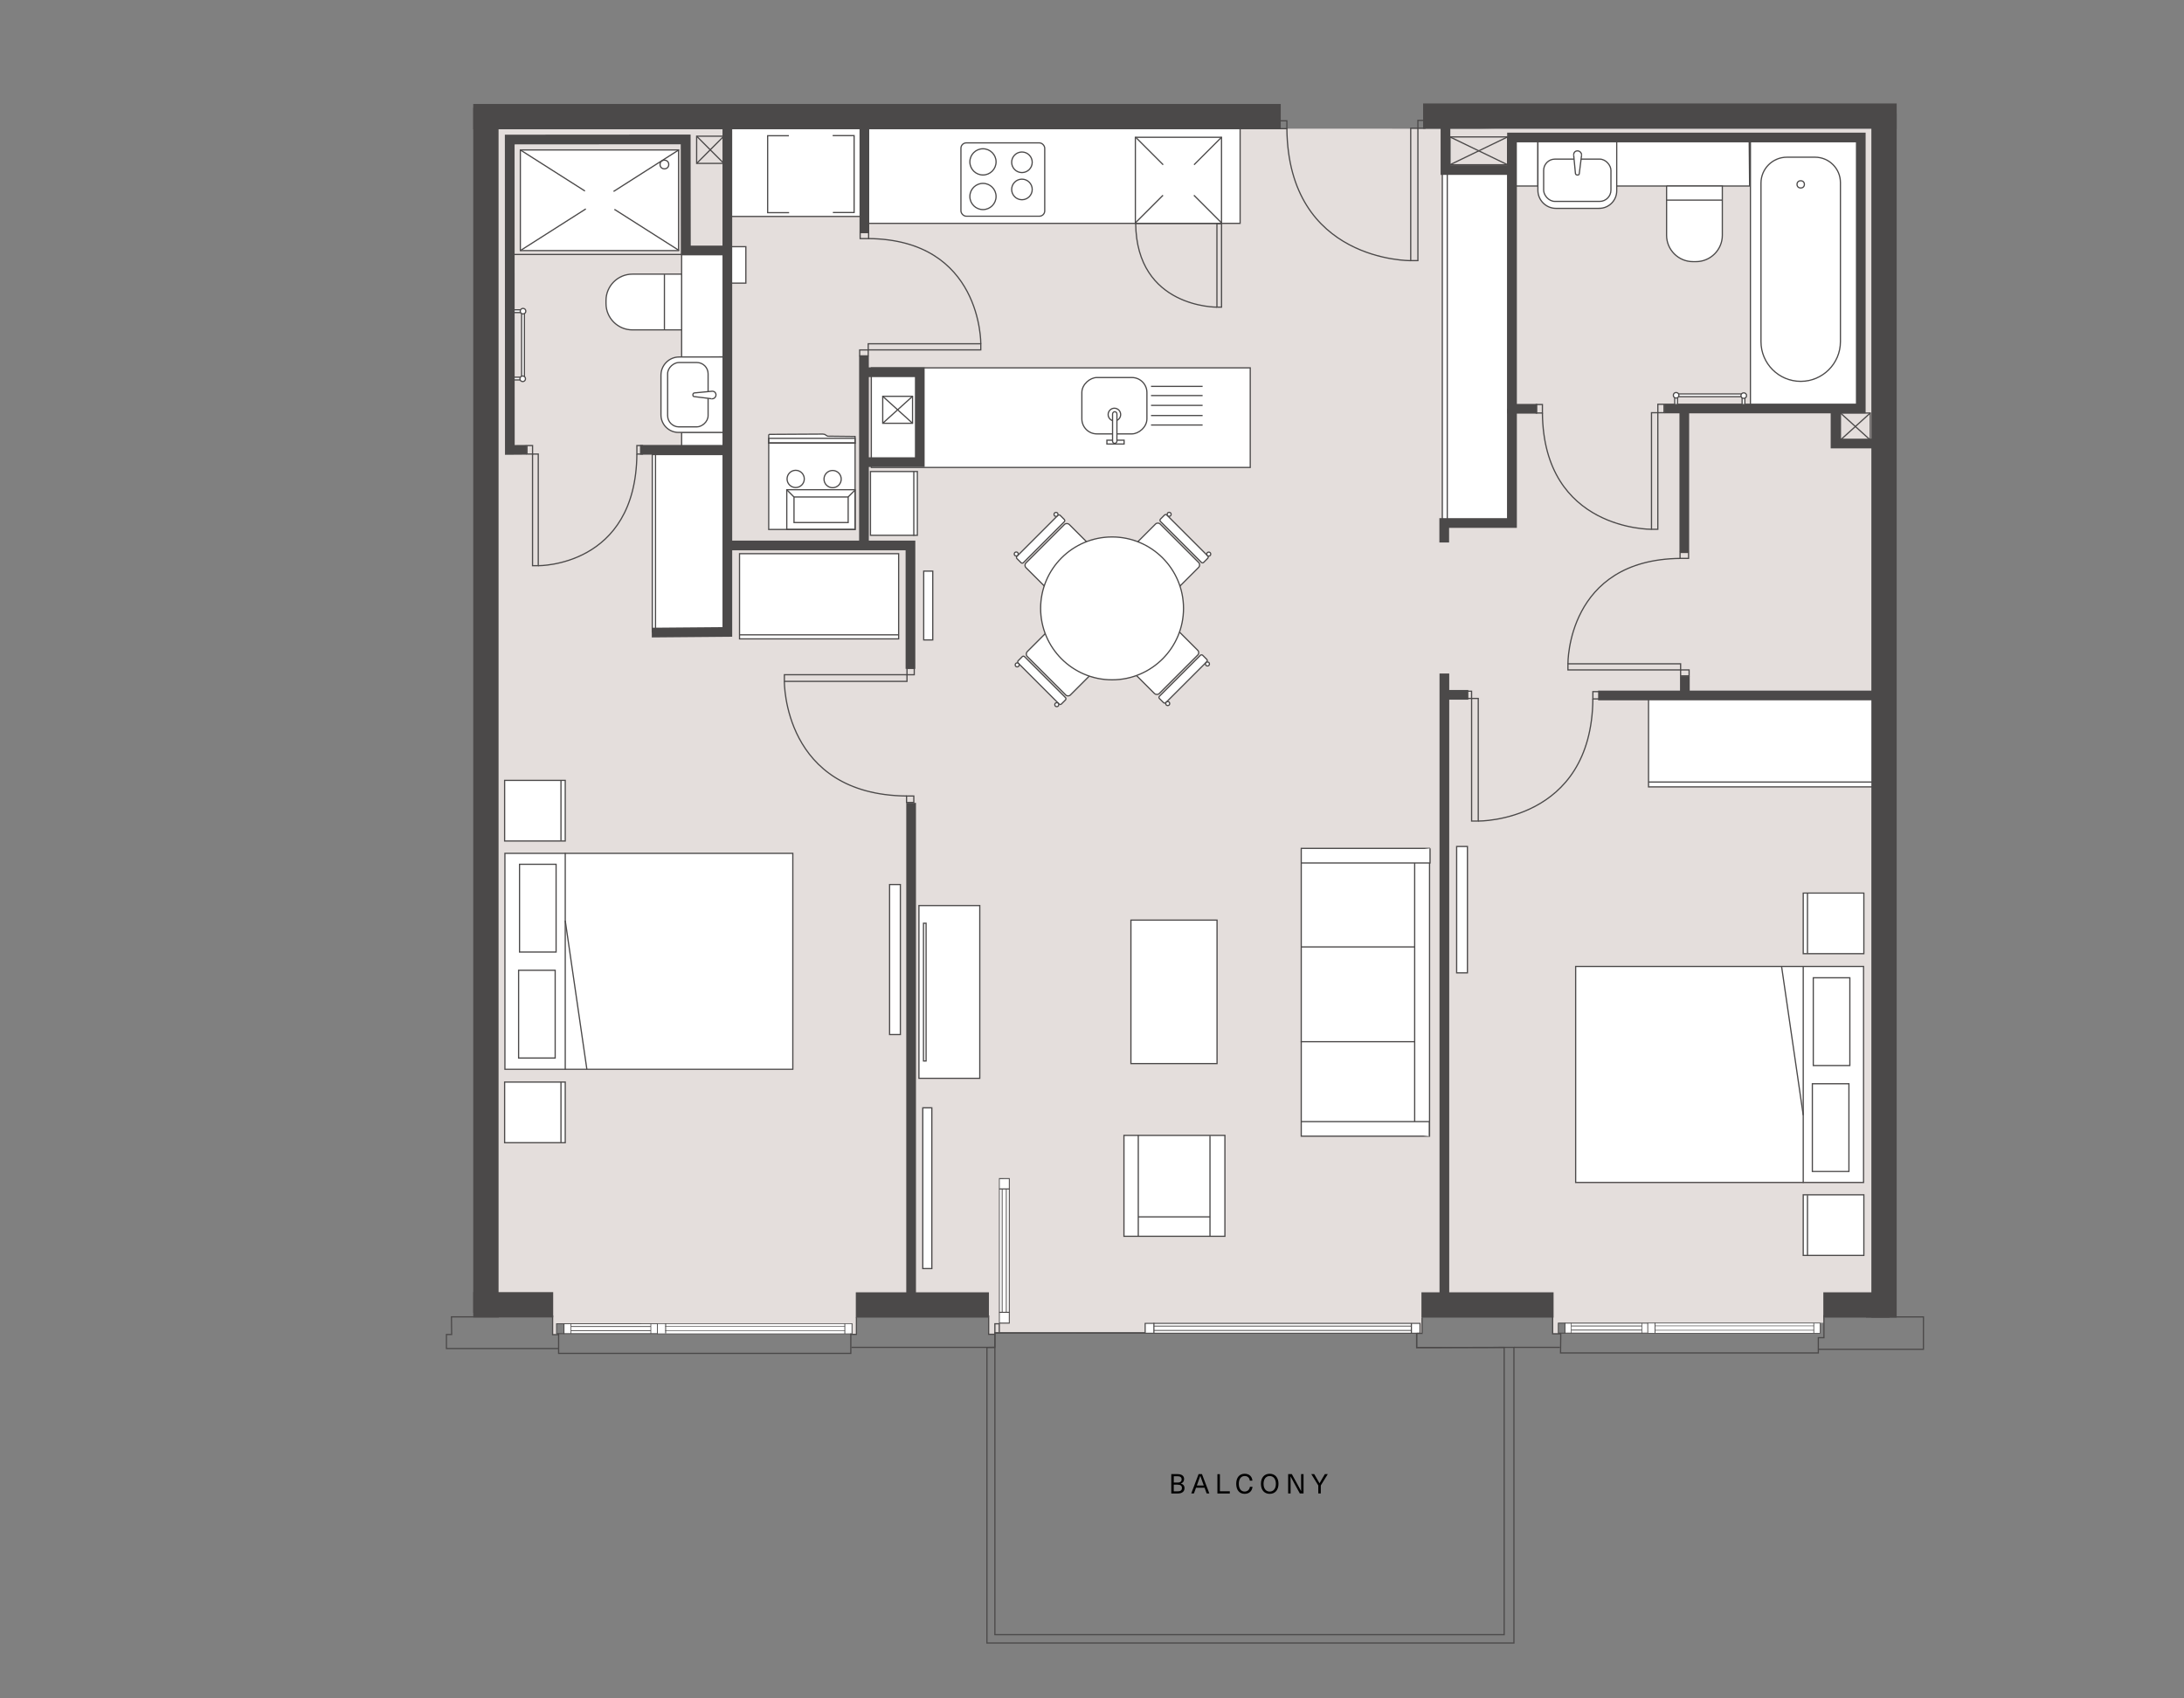 <?xml version="1.0" encoding="UTF-8"?> <svg xmlns="http://www.w3.org/2000/svg" viewBox="0 0 900 700"><rect x="0" y="0" width="900" height="700" fill="#808080" stroke="none"/><defs><style>.cls-1{fill:#e4dedc;}.cls-2,.cls-3{fill:#fff;}.cls-4{fill:#4b4949;}.cls-3,.cls-5,.cls-6{stroke:#4b4949;stroke-miterlimit:10;}.cls-3,.cls-6{stroke-width:.5px;}.cls-5{stroke-width:4px;}.cls-5,.cls-6{fill:none;}</style></defs><g id="Background"><path class="cls-1" d="m527.43,53.03l81.68.04,167.28-3.46v488.24l-25.02,5.21.25,2.13h-109.6v4.46h-2.19v-15.36l-52.76,1.63-1.05,6.08v7.55h-.83s0-4.19,0-4.19h-113.28s0,4.19,0,4.19l-61.93-.17-.15.55h-2.42v-16.25l-54.49,6.24v10.04h-1.64l-.16-4.43h-121.6s-.23.08-.23.35.09,4.19.09,4.19h-1.66v-8.76l-26.24-7.36,2.09-482.86,323.87,1.92Z"></path></g><g id="New_detail"><g><rect class="cls-3" x="213.05" y="154.11" width="1.14" height="3.81" transform="translate(57.61 369.64) rotate(-90)"></rect><rect class="cls-3" x="214.96" y="128.83" width="1.14" height="26.41"></rect><rect class="cls-3" x="213.05" y="126.35" width="1.14" height="3.81" transform="translate(85.37 341.88) rotate(-90)"></rect><circle class="cls-3" cx="215.4" cy="156.12" r="1.14"></circle><circle class="cls-3" cx="215.53" cy="128.25" r="1.14"></circle></g><rect class="cls-3" x="301.01" y="51.11" width="54.84" height="38.1"></rect><rect class="cls-3" x="300.57" y="101.67" width="6.79" height="15.02"></rect><rect class="cls-3" x="594.36" y="71.72" width="26.98" height="144"></rect><line class="cls-3" x1="596.4" y1="70.35" x2="596.4" y2="215.73"></line><g><polygon class="cls-3" points="624.37 76.67 633.74 76.67 633.74 57.81 623.94 57.81 624.37 76.67"></polygon><polygon class="cls-3" points="720.99 76.67 666.07 76.67 666.07 57.81 720.82 57.81 720.99 76.67"></polygon><path class="cls-3" d="m686.78,76.67v20.31c0,5.97,4.88,10.85,10.85,10.85h1.27c5.97,0,10.85-4.88,10.85-10.85v-20.31h-22.98Z"></path><path class="cls-3" d="m640.95,57.81h17.8c4.12,0,7.47,3.35,7.47,7.47v20.61h-32.48v-20.86c0-3.98,3.23-7.21,7.21-7.21Z" transform="translate(1299.97 143.69) rotate(-180)"></path><rect class="cls-6" x="636.12" y="65.58" width="27.73" height="17.43" rx="4.65" ry="4.65" transform="translate(1299.97 148.59) rotate(-180)"></rect><path class="cls-3" d="m651.74,64.02c.07-.61-.23-1.25-.82-1.6-.79-.46-1.78-.23-2.22.51-.18.3-.24.65-.19.98"></path><path class="cls-3" d="m651.74,64.02l-.96,7.69s-.05.42-.65.43-.87-.26-.92-.69l-.72-7.59"></path></g><polygon class="cls-3" points="721.33 168.02 721.33 57.59 766.25 57.59 766.25 167.11 721.33 168.02"></polygon><rect class="cls-3" x="356.2" y="51.11" width="154.84" height="40.95"></rect><rect class="cls-3" x="268.8" y="187.35" width="30.93" height="73.11"></rect><rect class="cls-3" x="679.34" y="287.03" width="92.55" height="37.29"></rect><rect class="cls-4" x="195.02" y="42.85" width="332.76" height="10.43"></rect><g><g><rect class="cls-3" x="465.73" y="220.74" width="25.2" height="21.83" rx="1.37" ry="1.37" transform="translate(303.9 -270.38) rotate(45)"></rect><rect class="cls-3" x="475.36" y="220.16" width="25.2" height="3.73" rx=".66" ry=".66" transform="translate(299.91 -280.01) rotate(45)"></rect><circle class="cls-3" cx="481.8" cy="211.98" r=".82"></circle><circle class="cls-3" cx="498.11" cy="228.37" r=".82"></circle></g><g><rect class="cls-3" x="425.85" y="220.88" width="25.2" height="21.83" rx="1.37" ry="1.37" transform="translate(-35.49 377.93) rotate(-45)"></rect><rect class="cls-3" x="416.22" y="220.3" width="25.2" height="3.73" rx=".66" ry=".66" transform="translate(-31.49 368.29) rotate(-45)"></rect><circle class="cls-3" cx="418.78" cy="228.33" r=".82"></circle><circle class="cls-3" cx="435.17" cy="212.01" r=".82"></circle></g><g><rect class="cls-3" x="426.35" y="259.84" width="25.2" height="21.83" rx="1.37" ry="1.37" transform="translate(557.88 772.6) rotate(-135)"></rect><rect class="cls-3" x="416.71" y="278.53" width="25.2" height="3.73" rx=".66" ry=".66" transform="translate(534.62 782.24) rotate(-135)"></rect><circle class="cls-3" cx="435.48" cy="290.43" r=".82"></circle><circle class="cls-3" cx="419.17" cy="274.04" r=".82"></circle></g><g><rect class="cls-3" x="465.31" y="259.28" width="25.2" height="21.83" rx="1.37" ry="1.37" transform="translate(1006.91 123.32) rotate(135)"></rect><rect class="cls-3" x="474.95" y="277.97" width="25.2" height="3.73" rx=".66" ry=".66" transform="translate(1030.17 132.96) rotate(135)"></rect><circle class="cls-3" cx="497.58" cy="273.67" r=".82"></circle><circle class="cls-3" cx="481.2" cy="289.98" r=".82"></circle></g><circle class="cls-3" cx="458.27" cy="250.75" r="29.44"></circle></g><g><g><rect class="cls-3" x="536.23" y="349.66" width="52.87" height="118.62"></rect><polyline class="cls-3" points="589.3 349.66 589.3 355.68 536.23 355.68"></polyline><line class="cls-3" x1="582.97" y1="355.68" x2="582.97" y2="462.28"></line><line class="cls-3" x1="583.15" y1="390.28" x2="536.23" y2="390.28"></line><polyline class="cls-3" points="589 468.28 589 462.28 536.23 462.28"></polyline></g><line class="cls-3" x1="583.15" y1="429.34" x2="535.98" y2="429.34"></line></g><g><rect class="cls-6" x="395.99" y="58.89" width="34.53" height="30.22" rx="2.21" ry="2.21"></rect><circle class="cls-6" cx="405.07" cy="66.72" r="5.4"></circle><circle class="cls-6" cx="405.07" cy="80.98" r="5.4"></circle><circle class="cls-6" cx="421.13" cy="66.89" r="4.24"></circle><circle class="cls-6" cx="421.13" cy="78.08" r="4.24"></circle></g><g><rect class="cls-3" x="743.09" y="368.09" width="24.98" height="24.98" transform="translate(375 1136.16) rotate(-90)"></rect><rect class="cls-3" x="743.09" y="492.44" width="24.98" height="24.98" transform="translate(250.65 1260.51) rotate(-90)"></rect><rect class="cls-3" x="664.12" y="383.53" width="89.01" height="118.64" transform="translate(265.78 1151.47) rotate(-90)"></rect><rect class="cls-6" x="736.31" y="457.22" width="36.16" height="15.07" transform="translate(289.63 1219.14) rotate(-90)"></rect><rect class="cls-6" x="736.68" y="413.55" width="36.16" height="15.07" transform="translate(333.68 1175.84) rotate(-90)"></rect><line class="cls-6" x1="743.09" y1="487.54" x2="743.09" y2="398.22"></line><line class="cls-6" x1="744.84" y1="393.01" x2="744.84" y2="368.22"></line><line class="cls-6" x1="744.84" y1="517.36" x2="744.84" y2="492.57"></line><line class="cls-6" x1="743.09" y1="459.61" x2="734.17" y2="398.34"></line></g><rect class="cls-4" x="586.45" y="42.64" width="195.15" height="10.43"></rect><rect class="cls-4" x="528.19" y="289.65" width="496.4" height="10.43" transform="translate(1071.25 -481.53) rotate(90)"></rect><rect class="cls-4" x="-48.08" y="287.58" width="496.63" height="10.43" transform="translate(493.03 92.56) rotate(90)"></rect><rect class="cls-4" x="195.02" y="532.56" width="32.94" height="10.43"></rect><rect class="cls-4" x="352.67" y="532.63" width="54.86" height="10.43"></rect><rect class="cls-4" x="585.76" y="532.63" width="54.45" height="10.43"></rect><rect class="cls-4" x="751.37" y="532.63" width="27.3" height="10.43"></rect><line class="cls-5" x1="658.57" y1="286.64" x2="772.75" y2="286.64"></line><g><rect class="cls-6" x="603.6" y="285.04" width="2.99" height="2.67" transform="translate(318.71 891.47) rotate(-90)"></rect><rect class="cls-6" x="582.53" y="311.77" width="50.53" height="2.74" transform="translate(294.66 920.93) rotate(-90)"></rect><rect class="cls-6" x="656.24" y="285.22" width="2.99" height="2.67" transform="translate(371.19 944.29) rotate(-90)"></rect><path class="cls-6" d="m609.17,338.4s46.77.59,47.24-50.41"></path></g><polyline class="cls-5" points="633.48 168.48 623.08 168.48 623.08 56.67 766.8 56.67 766.8 168.36 685.84 168.36"></polyline><polyline class="cls-5" points="623.08 168.48 623.08 215.56 595.15 215.56 595.15 223.59"></polyline><line class="cls-5" x1="694.08" y1="168.36" x2="694.08" y2="227.53"></line><line class="cls-5" x1="694.31" y1="278.67" x2="694.31" y2="286.64"></line><line class="cls-5" x1="595.21" y1="277.59" x2="595.21" y2="537.55"></line><line class="cls-5" x1="605.09" y1="286.38" x2="596.49" y2="286.38"></line><rect class="cls-3" x="600.27" y="348.88" width="4.44" height="52.09"></rect><line class="cls-3" x1="679.34" y1="322.32" x2="772.75" y2="322.32"></line><rect class="cls-3" x="466.04" y="379.23" width="35.49" height="59.13"></rect><rect class="cls-3" x="378.68" y="373.23" width="25.07" height="71.21"></rect><rect class="cls-3" x="463.17" y="467.95" width="41.6" height="41.6"></rect><line class="cls-6" x1="469.07" y1="467.89" x2="469.07" y2="509.55"></line><line class="cls-6" x1="498.62" y1="509.47" x2="498.62" y2="468.11"></line><line class="cls-6" x1="469.07" y1="501.54" x2="498.62" y2="501.54"></line><rect class="cls-6" x="380.56" y="380.52" width="1.07" height="56.77"></rect><rect class="cls-3" x="380.27" y="456.59" width="3.73" height="66.26"></rect><rect class="cls-3" x="359.06" y="151.61" width="156.15" height="41.05"></rect><polyline class="cls-5" points="299.35 224.81 375.19 224.81 375.19 275.68"></polyline><line class="cls-5" x1="356.03" y1="225.31" x2="356.03" y2="146.7"></line><line class="cls-5" x1="356.2" y1="95.88" x2="356.2" y2="51.11"></line><line class="cls-3" x1="270.13" y1="186.65" x2="270.13" y2="260.46"></line><g><rect class="cls-3" x="207.94" y="445.99" width="24.98" height="24.98" transform="translate(678.92 238.04) rotate(90)"></rect><rect class="cls-3" x="207.95" y="321.64" width="24.98" height="24.98" transform="translate(554.57 113.69) rotate(90)"></rect><rect class="cls-3" x="222.88" y="336.89" width="89.01" height="118.64" transform="translate(663.6 128.82) rotate(90)"></rect><rect class="cls-6" x="203.55" y="366.77" width="36.16" height="15.07" transform="translate(595.93 152.67) rotate(90)"></rect><rect class="cls-6" x="203.17" y="410.45" width="36.16" height="15.07" transform="translate(639.23 196.73) rotate(90)"></rect><line class="cls-6" x1="232.93" y1="351.52" x2="232.93" y2="440.84"></line><line class="cls-6" x1="231.17" y1="446.05" x2="231.17" y2="470.84"></line><line class="cls-6" x1="231.17" y1="321.7" x2="231.17" y2="346.49"></line><line class="cls-6" x1="232.93" y1="379.44" x2="241.84" y2="440.71"></line></g><rect class="cls-3" x="366.59" y="364.56" width="4.44" height="61.84"></rect><line class="cls-5" x1="375.46" y1="536.41" x2="375.46" y2="330.9"></line><g><rect class="cls-6" x="373.76" y="275.43" width="2.99" height="2.67"></rect><rect class="cls-6" x="323.23" y="278.09" width="50.53" height="2.74"></rect><rect class="cls-6" x="373.58" y="328.08" width="2.99" height="2.67"></rect><path class="cls-6" d="m323.23,280.84s-.59,46.77,50.41,47.24"></path></g><g><rect class="cls-6" x="447.62" y="153.81" width="23.23" height="26.81" rx="6.19" ry="6.19" transform="translate(626.44 -292.02) rotate(90)"></rect><line class="cls-6" x1="474.32" y1="159.25" x2="495.58" y2="159.25"></line><line class="cls-6" x1="474.32" y1="163.03" x2="495.58" y2="163.03"></line><line class="cls-6" x1="474.32" y1="167.08" x2="495.58" y2="167.08"></line><line class="cls-6" x1="474.32" y1="171.26" x2="495.58" y2="171.26"></line><line class="cls-6" x1="474.32" y1="175.17" x2="495.58" y2="175.17"></line><rect class="cls-6" x="458.9" y="178.67" width="1.57" height="7.09" transform="translate(641.9 -277.47) rotate(90)"></rect><ellipse class="cls-3" cx="459.23" cy="170.86" rx="2.58" ry="2.61"></ellipse><rect class="cls-3" x="452.84" y="175.31" width="13.05" height="1.8" rx=".9" ry=".9" transform="translate(635.58 -283.15) rotate(90)"></rect></g><polyline class="cls-5" points="356.34 153.42 379.03 153.42 379.03 190.47 355.71 190.47"></polyline><g><rect class="cls-6" x="363.76" y="163.34" width="12.29" height="11.12"></rect><line class="cls-6" x1="363.76" y1="174.45" x2="376.05" y2="163.34"></line><line class="cls-6" x1="363.76" y1="163.34" x2="376.05" y2="174.45"></line></g><g><rect class="cls-6" x="467.88" y="56.57" width="35.5" height="35.5" transform="translate(971.25 148.64) rotate(180)"></rect><line class="cls-6" x1="503.37" y1="56.57" x2="492.05" y2="67.9"></line><line class="cls-6" x1="468" y1="56.57" x2="479.33" y2="67.9"></line><line class="cls-6" x1="467.94" y1="91.8" x2="479.27" y2="80.47"></line><line class="cls-6" x1="503.31" y1="91.8" x2="491.98" y2="80.47"></line><g><rect class="cls-6" x="485.16" y="108.38" width="34.52" height="1.9" transform="translate(393.1 611.75) rotate(-90)"></rect><path class="cls-6" d="m501.47,126.59s-33.14.4-33.47-34.52"></path></g></g><g><rect class="cls-6" x="584.13" y="49.78" width="3.23" height="2.88" transform="translate(534.52 636.97) rotate(-90)"></rect><rect class="cls-6" x="555.53" y="78.64" width="54.58" height="2.96" transform="translate(502.7 662.95) rotate(-90)"></rect><rect class="cls-6" x="527.26" y="49.97" width="3.23" height="2.88" transform="translate(477.46 580.28) rotate(-90)"></rect><path class="cls-6" d="m581.34,107.42s-50.52.63-51.03-54.45"></path></g><g><rect class="cls-6" x="682.69" y="167.08" width="3.5" height="2.54" transform="translate(516.1 852.8) rotate(-90)"></rect><rect class="cls-6" x="657.85" y="192.82" width="48.05" height="2.61" transform="translate(487.74 876) rotate(-90)"></rect><rect class="cls-6" x="632.59" y="167.21" width="3.5" height="2.54" transform="translate(465.86 802.81) rotate(-90)"></rect><path class="cls-6" d="m680.57,218.15s-44.51.56-44.96-47.97"></path></g><line class="cls-6" x1="686.78" y1="82.48" x2="709.66" y2="82.48"></line><path class="cls-3" d="m736.36,64.79h11.6c5.77,0,10.46,4.69,10.46,10.46v65.56c0,9.04-7.34,16.37-16.37,16.37h0c-9.04,0-16.37-7.34-16.37-16.37v-65.34c0-5.9,4.79-10.68,10.68-10.68Z"></path><ellipse class="cls-3" cx="742.05" cy="75.99" rx="1.52" ry="1.5"></ellipse><g><rect class="cls-3" x="717.9" y="162.92" width="1.14" height="3.81" transform="translate(1436.94 329.65) rotate(180)"></rect><rect class="cls-3" x="703.91" y="149.72" width="1.14" height="26.41" transform="translate(541.56 867.41) rotate(-90)"></rect><rect class="cls-3" x="690.13" y="162.92" width="1.14" height="3.81" transform="translate(1381.41 329.65) rotate(180)"></rect><circle class="cls-3" cx="718.58" cy="163.05" r="1.14"></circle><circle class="cls-3" cx="690.71" cy="162.92" r="1.14"></circle></g><g><rect class="cls-6" x="692.56" y="276.11" width="3.5" height="2.45"></rect><rect class="cls-6" x="646.13" y="273.59" width="46.43" height="2.52"></rect><rect class="cls-6" x="692.33" y="227.69" width="3.51" height="2.45"></rect><path class="cls-6" d="m646.13,273.59s-.54-43.01,46.36-43.44"></path></g><polyline class="cls-5" points="756.4 167.76 756.4 182.8 772.75 182.8"></polyline><g><rect class="cls-6" x="758.43" y="170.23" width="12.29" height="11.12"></rect><line class="cls-6" x1="758.43" y1="181.34" x2="770.72" y2="170.23"></line><line class="cls-6" x1="758.43" y1="170.23" x2="770.72" y2="181.34"></line></g><g><rect class="cls-6" x="597.5" y="56.43" width="23.76" height="11.47"></rect><line class="cls-6" x1="597.5" y1="67.91" x2="621.26" y2="56.43"></line><line class="cls-6" x1="597.5" y1="56.43" x2="621.26" y2="67.91"></line></g><polyline class="cls-5" points="595.66 51.22 595.66 70.08 623.01 70.08"></polyline><rect class="cls-3" x="358.72" y="194.36" width="19.32" height="26.26" transform="translate(736.75 414.97) rotate(180)"></rect><line class="cls-3" x1="376.57" y1="220.87" x2="376.57" y2="194.36"></line><rect class="cls-3" x="319.99" y="212.97" width="35.1" height="65.57" transform="translate(91.78 583.3) rotate(-90)"></rect><line class="cls-3" x1="304.75" y1="261.65" x2="370.32" y2="261.65"></line><g><path class="cls-3" d="m316.77,180.64v-1.24c0-.43.5-.37.5-.37,0,0,21.42-.12,21.81-.12s.88.12,1.25.43.75.44.75.44l11.28.12v.74s0,1.98,0,1.98h-35.59v-1.98Z"></path><rect class="cls-3" x="316.77" y="182.63" width="35.59" height="35.59" transform="translate(134.15 534.99) rotate(-90)"></rect><rect class="cls-6" x="330.11" y="195.96" width="16.37" height="28.15" transform="translate(128.26 548.32) rotate(-90)"></rect><rect class="cls-6" x="333.08" y="198.94" width="10.54" height="22.32" transform="translate(128.26 548.45) rotate(-90)"></rect><rect class="cls-6" x="333.58" y="163.84" width="1.98" height="35.59" transform="translate(152.93 516.21) rotate(-90)"></rect><line class="cls-6" x1="349.51" y1="204.83" x2="352.43" y2="201.91"></line><line class="cls-6" x1="327.19" y1="204.83" x2="324.22" y2="201.85"></line><circle class="cls-6" cx="343.11" cy="197.46" r="3.55"></circle><circle class="cls-6" cx="327.89" cy="197.39" r="3.55"></circle></g><polyline class="cls-6" points="325.09 55.94 316.34 55.94 316.34 87.65 325.18 87.65"></polyline><polyline class="cls-6" points="343.22 87.59 351.97 87.59 351.97 55.89 343.13 55.89"></polyline><g><rect class="cls-6" x="287.08" y="56.13" width="11.2" height="11.21"></rect><line class="cls-6" x1="287.08" y1="67.35" x2="298.28" y2="56.13"></line><line class="cls-6" x1="287.08" y1="56.13" x2="298.28" y2="67.35"></line></g><g><polygon class="cls-3" points="280.89 147.2 280.89 104.88 299.75 104.88 299.75 147.07 280.89 147.2"></polygon><path class="cls-3" d="m280.89,112.99h-20.31c-5.97,0-10.85,4.88-10.85,10.85v1.27c0,5.97,4.88,10.85,10.85,10.85h20.31v-22.98Z"></path><polygon class="cls-3" points="280.89 184.65 280.89 178.13 299.75 178.13 299.75 184.63 280.89 184.65"></polygon><g><path class="cls-3" d="m277.48,149.25h16.4c4.12,0,7.47,3.35,7.47,7.47v19.39h-31.08v-19.65c0-3.98,3.23-7.21,7.21-7.21Z" transform="translate(123.13 448.49) rotate(-90)"></path><rect class="cls-6" x="270.2" y="154.34" width="26.53" height="16.68" rx="4.65" ry="4.65" transform="translate(120.78 446.14) rotate(-90)"></rect><path class="cls-3" d="m293.29,164.36c.59.07,1.2-.22,1.53-.79.44-.75.22-1.7-.49-2.12-.29-.17-.62-.23-.93-.19"></path><path class="cls-3" d="m293.3,164.36l-7.36-.92s-.4-.04-.41-.62.25-.84.66-.88l7.26-.69"></path></g></g><line class="cls-6" x1="273.8" y1="113.08" x2="273.8" y2="135.96"></line><line class="cls-5" x1="263.74" y1="185.39" x2="299.89" y2="185.39"></line><polyline class="cls-5" points="299.73 50.47 299.73 260.46 268.59 260.72"></polyline><polyline class="cls-5" points="217.05 185.39 210.1 185.44 210.05 57.51 282.59 57.46 282.65 103.23 301.01 103.23"></polyline><rect class="cls-6" x="210.9" y="58.59" width="69.99" height="46.29"></rect><rect class="cls-3" x="214.43" y="61.8" width="65.2" height="41.48"></rect><line class="cls-6" x1="241.05" y1="78.73" x2="214.43" y2="61.8"></line><line class="cls-6" x1="241.41" y1="86.1" x2="214.43" y2="103.28"></line><line class="cls-6" x1="253.19" y1="86.28" x2="279.81" y2="103.22"></line><line class="cls-6" x1="252.84" y1="78.91" x2="279.81" y2="61.73"></line><circle class="cls-6" cx="273.79" cy="67.8" r="1.79"></circle><g><rect class="cls-6" x="354.26" y="144.21" width="3.52" height="2.45" transform="translate(712.04 290.88) rotate(-180)"></rect><rect class="cls-6" x="357.78" y="141.7" width="46.39" height="2.52" transform="translate(761.95 285.91) rotate(-180)"></rect><rect class="cls-6" x="354.45" y="95.88" width="3.49" height="2.45" transform="translate(712.4 194.21) rotate(-180)"></rect><path class="cls-6" d="m404.17,141.7s.54-42.94-46.27-43.37"></path></g><g><rect class="cls-6" x="216.56" y="184.25" width="3.5" height="2.3" transform="translate(32.91 403.7) rotate(-90)"></rect><rect class="cls-6" x="197.63" y="208.97" width="46.01" height="2.36" transform="translate(10.48 430.78) rotate(-90)"></rect><rect class="cls-6" x="261.85" y="184.24" width="3.49" height="2.3" transform="translate(78.21 448.98) rotate(-90)"></rect><path class="cls-6" d="m221.81,233.15s40.23.54,40.64-45.99"></path></g><g><g><g><rect class="cls-2" x="232.36" y="545.53" width="38.66" height="4.2" transform="translate(503.38 1095.27) rotate(-180)"></rect><path class="cls-4" d="m232.28,545.4h38.81s0,4.46,0,4.46h-38.81s0-4.46,0-4.46Zm38.53.32l-38.25.02v3.73s38.28.01,38.28.01l-.03-3.76Z"></path></g><rect class="cls-4" x="268.06" y="545.53" width=".29" height="4.2"></rect><rect class="cls-4" x="235.29" y="546.55" width="32.92" height=".34"></rect><rect class="cls-4" x="235.15" y="545.5" width=".28" height="4.2"></rect><rect class="cls-4" x="235.29" y="548.25" width="32.92" height=".34"></rect></g><g><g><rect class="cls-2" x="270.93" y="545.54" width="80.18" height="4.19" transform="translate(622.05 1095.27) rotate(-180)"></rect><path class="cls-4" d="m270.77,545.41h80.51s0,4.45,0,4.45h-80.51s0-4.45,0-4.45Zm80.16.26h-79.84s0,3.92,0,3.92h79.84s0-3.92,0-3.92Z"></path></g><rect class="cls-4" x="347.97" y="545.54" width=".34" height="4.19"></rect><rect class="cls-4" x="274.12" y="546.55" width="74.06" height=".24"></rect><rect class="cls-4" x="274.12" y="545.41" width=".38" height="4.19"></rect><rect class="cls-4" x="274.12" y="548.35" width="74.06" height=".24"></rect></g><path class="cls-4" d="m232.6,549.87v-4.46s-3.43,0-3.43,0v4.46s3.43,0,3.43,0Zm-3.08-4.14h2.72v3.75h-2.72v-3.75Z"></path></g><polyline class="cls-6" points="230.2 549.56 230.2 557.81 350.61 557.81 350.61 549.6"></polyline><polyline class="cls-6" points="230.15 550.08 227.72 550.08 227.72 542.15"></polyline><rect class="cls-3" x="380.65" y="235.39" width="3.73" height="28.36"></rect><polyline class="cls-6" points="230.15 555.81 183.97 555.81 183.97 550.03 186.12 550.03 186.03 542.74 205.56 542.74"></polyline><polyline class="cls-6" points="352.92 542.91 352.92 549.96 350.48 549.96"></polyline><line class="cls-6" x1="350.86" y1="555.32" x2="409.83" y2="555.32"></line><polyline class="cls-6" points="407.41 542.15 407.41 549.93 410.08 549.93"></polyline><polygon class="cls-6" points="619.85 673.73 409.98 673.73 409.98 549.38 583.79 549.38 583.79 555.41 619.85 555.35 619.85 673.73"></polygon><polygon class="cls-6" points="623.87 677.18 406.7 677.18 406.7 555.37 409.97 555.32 409.98 549.38 583.79 549.41 583.79 555.41 623.87 555.32 623.87 677.18"></polygon><g><g><rect class="cls-2" x="384.03" y="513.45" width="59.74" height="4.2" transform="translate(929.44 101.66) rotate(90)"></rect><path class="cls-4" d="m411.66,545.54v-59.98s4.46,0,4.46,0v59.98s-4.46,0-4.46,0Zm.32-59.55l.02,59.11h3.73s.01-59.16.01-59.16l-3.76.04Z"></path></g><rect class="cls-4" x="411.79" y="489.8" width="4.2" height=".45"></rect><rect class="cls-4" x="412.81" y="490.01" width=".34" height="50.87"></rect><rect class="cls-4" x="411.76" y="540.67" width="4.2" height=".43"></rect><rect class="cls-4" x="414.51" y="490.01" width=".34" height="50.87"></rect></g><g><g><rect class="cls-2" x="471.9" y="545.37" width="113.28" height="4.19" transform="translate(1057.09 1094.92) rotate(-180)"></rect><path class="cls-4" d="m471.68,545.24h113.74s0,4.45,0,4.45h-113.74s0-4.45,0-4.45Zm113.26.41h-112.8s0,3.64,0,3.64h112.8s0-3.64,0-3.64Z"></path></g><rect class="cls-4" x="581.38" y="545.37" width=".48" height="4.19"></rect><rect class="cls-4" x="475.51" y="546.38" width="106.11" height=".35"></rect><rect class="cls-4" x="475.28" y="545.24" width=".46" height="4.19"></rect><rect class="cls-4" x="475.51" y="548.16" width="106.11" height=".35"></rect></g><polyline class="cls-6" points="409.98 549.41 409.98 545.6 411.79 545.6 411.79 549.2"></polyline><polyline class="cls-6" points="583.79 549.56 586.01 549.56 586.01 543"></polyline><line class="cls-6" x1="623.87" y1="555.32" x2="642.84" y2="555.32"></line><polyline class="cls-6" points="639.83 542.83 639.83 549.74 643.17 549.74 643.08 557.63 749.31 557.63 749.31 551.34 751.62 551.34 751.62 542.01"></polyline><g><g><g><rect class="cls-2" x="644.84" y="545.32" width="34.26" height="4.2" transform="translate(1323.94 1094.84) rotate(-180)"></rect><path class="cls-4" d="m644.78,545.19h34.39s0,4.46,0,4.46h-34.39s0-4.46,0-4.46Zm34.15.32l-33.9.02v3.73s33.92.01,33.92.01l-.03-3.76Z"></path></g><rect class="cls-4" x="676.48" y="545.32" width=".26" height="4.2"></rect><rect class="cls-4" x="647.44" y="546.34" width="29.17" height=".34"></rect><rect class="cls-4" x="647.32" y="545.29" width=".25" height="4.2"></rect><rect class="cls-4" x="647.44" y="548.03" width="29.17" height=".34"></rect></g><g><g><rect class="cls-2" x="679.02" y="545.33" width="71.05" height="4.19" transform="translate(1429.1 1094.84) rotate(-180)"></rect><path class="cls-4" d="m678.88,545.19h71.34s0,4.45,0,4.45h-71.34s0-4.45,0-4.45Zm71.04.26h-70.75s0,3.92,0,3.92h70.75s0-3.92,0-3.92Z"></path></g><rect class="cls-4" x="747.29" y="545.33" width=".3" height="4.19"></rect><rect class="cls-4" x="681.85" y="546.34" width="65.63" height=".24"></rect><rect class="cls-4" x="681.85" y="545.19" width=".33" height="4.19"></rect><rect class="cls-4" x="681.85" y="548.14" width="65.63" height=".24"></rect></g><path class="cls-4" d="m645.05,549.65v-4.46s-3.04,0-3.04,0v4.46s3.04,0,3.04,0Zm-2.73-4.14h2.41v3.75h-2.41v-3.75Z"></path></g><polyline class="cls-6" points="749.43 556.11 792.62 556.11 792.63 542.77 768.96 542.77"></polyline><g><path d="m485.26,607.57c1.84,0,2.69.82,2.69,2.03,0,.9-.46,1.55-1.32,1.86v.02c.95.22,1.5.9,1.5,1.87,0,1.33-.97,2.19-2.65,2.19h-2.81v-7.97h2.6Zm-1.57,3.48h1.49c1.25,0,1.75-.5,1.75-1.31s-.5-1.3-1.7-1.3h-1.53s0,2.61,0,2.61Zm0,3.62h1.63c1.18,0,1.74-.48,1.74-1.38s-.55-1.38-1.88-1.38h-1.49s0,2.75,0,2.75Z"></path><path d="m492.87,613.17l-.87,2.37h-1.1s3.02-7.97,3.02-7.97h1.4s3.04,7.97,3.04,7.97h-1.11s-.86-2.37-.86-2.37h-3.52Zm2.92-1.64c-.4-1.11-.77-2.14-1.15-3.25h-.02c-.38,1.11-.75,2.14-1.15,3.25l-.27.73h2.86s-.26-.73-.26-.73Z"></path><path d="m506.79,614.63v.92h-5.11v-7.97h1.03v7.06s4.08,0,4.08,0Z"></path><path d="m516.09,610.27h-1.06c-.1-1.18-.92-1.92-2.11-1.92-1.5,0-2.42,1.21-2.42,3.2s.91,3.2,2.39,3.2c1.19,0,2.02-.75,2.17-1.96h1.08c-.17,1.78-1.37,2.9-3.25,2.9-2.14,0-3.46-1.57-3.46-4.14s1.33-4.14,3.49-4.14c1.91,0,3.08,1.21,3.17,2.86Z"></path><path d="m526.85,611.56c0,2.54-1.4,4.14-3.62,4.14s-3.62-1.6-3.62-4.14,1.4-4.14,3.62-4.14,3.62,1.6,3.62,4.14Zm-6.16,0c0,1.96.97,3.2,2.54,3.2s2.54-1.24,2.54-3.2-.99-3.2-2.54-3.2-2.54,1.24-2.54,3.2Z"></path><path d="m535.65,615.54l-1.89-3.44c-.66-1.19-1.31-2.39-1.93-3.57h-.02c.02,1.28.03,2.54.03,3.82v3.19h-1.01v-7.97h1.51s1.9,3.44,1.9,3.44c.65,1.19,1.3,2.39,1.93,3.57h.02c-.02-1.28-.03-2.54-.03-3.82v-3.19h1.01v7.97h-1.52Z"></path><path d="m544.28,615.54h-1.03v-3.3s-2.88-4.67-2.88-4.67h1.2s.97,1.65.97,1.65c.41.69.82,1.4,1.21,2.11h.02c.39-.71.8-1.41,1.21-2.11l.99-1.65h1.19s-2.88,4.67-2.88,4.67v3.3Z"></path></g></g></svg> 